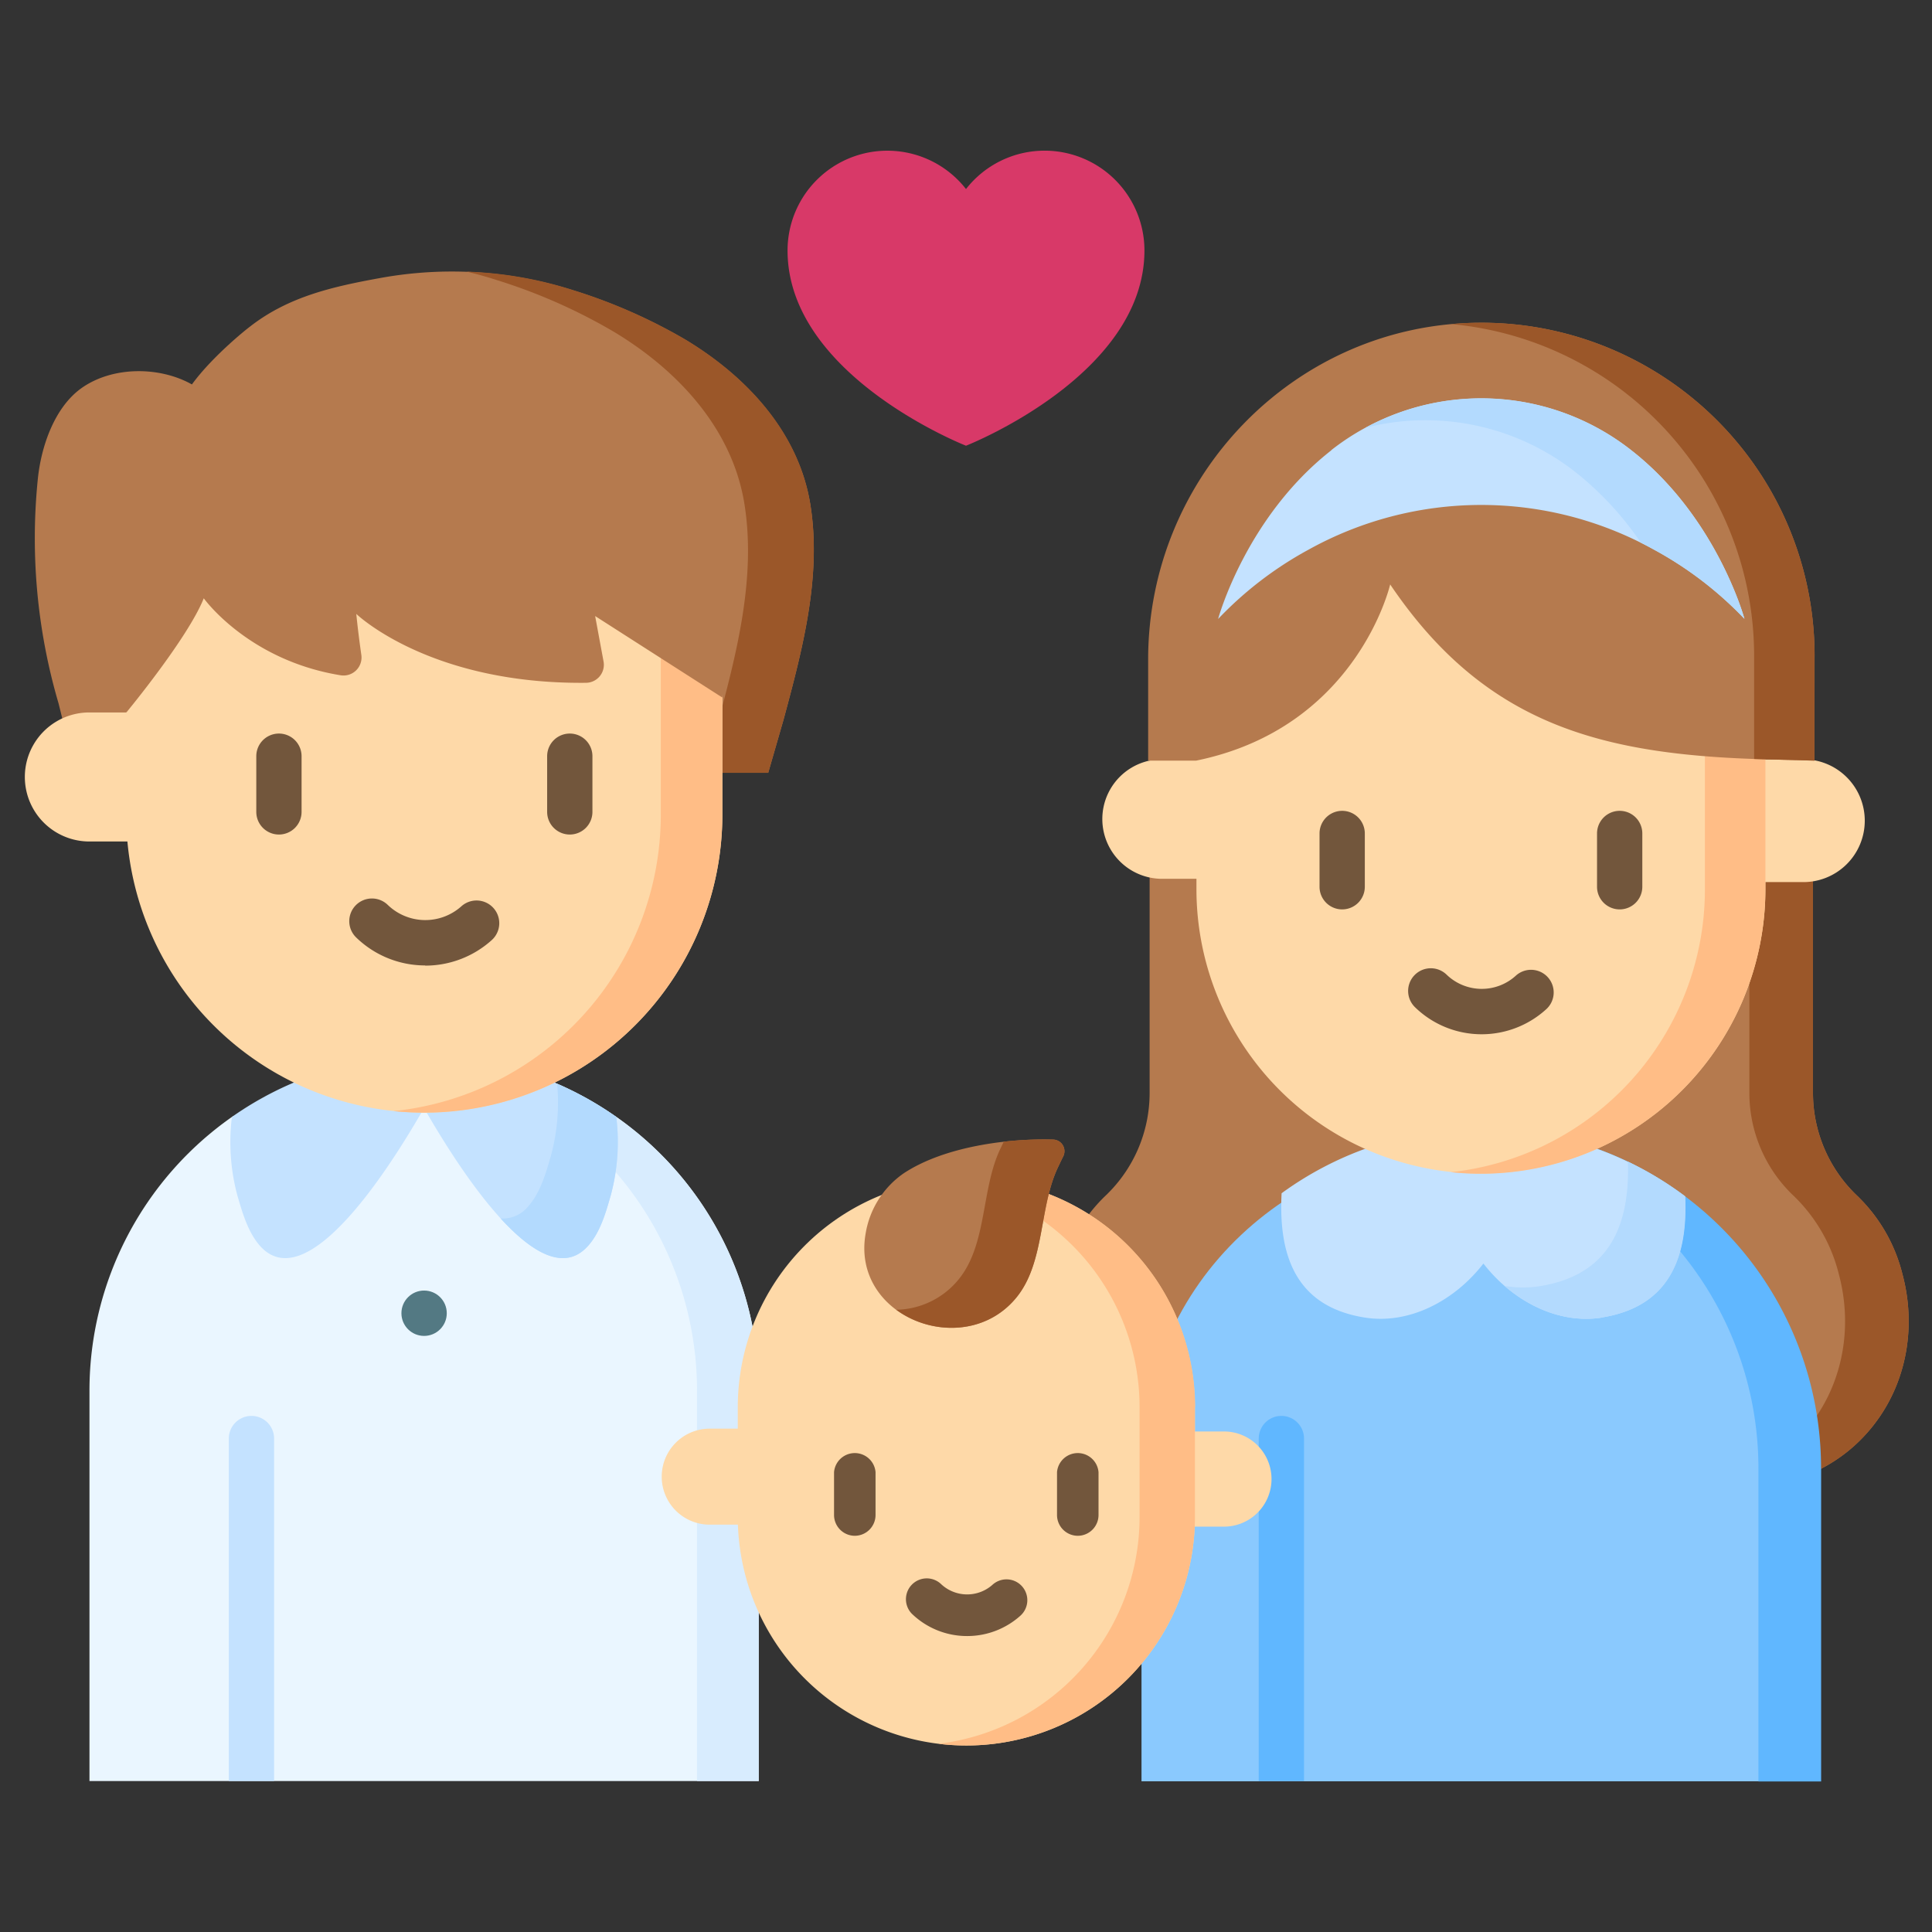 <svg id="Layer_1" data-name="Layer 1" xmlns="http://www.w3.org/2000/svg" viewBox="0 0 512 512"><rect x="0" y="0" width="512" height="512" fill="#333333" stroke="none"/><defs><style>.cls-1{fill:#b57a4e;}.cls-2{fill:#9b5729;}.cls-3{fill:#eaf6ff;}.cls-4{fill:#d8ecfe;}.cls-5{fill:#c4e2ff;}.cls-6{fill:#b3dafe;}.cls-7{fill:#537983;}.cls-8{fill:#fed9a8;}.cls-9{fill:#ffbd86;}.cls-10{fill:#72563c;}.cls-11{fill:#8ac9fe;}.cls-12{fill:#60b7ff;}.cls-13{fill:#d83968;}</style></defs><path class="cls-1" d="M207.66,190.67c4.93-18.31,10.15-37.83,7.09-56.92s-16.93-34-33.22-43.78a142.7,142.7,0,0,0-29.54-13,106,106,0,0,0-51.3-3.28c-12.56,2.28-24.25,4.92-34.41,12.84C64.67,87.73,56,94.8,50.86,101.88c-8.6-4.84-21.1-4.85-29.3,1-7.21,5.17-10.67,15.56-11.53,24a155.31,155.31,0,0,0,5.5,59.57l4.53,18.31H203.59Z"/><path class="cls-2" d="M207.66,190.67l-4.07,14.15H186.47l3.42-11.88c5.14-19.11,10.58-39.47,7.39-59.39s-17.66-35.46-34.66-45.66a147.9,147.9,0,0,0-30.81-13.62c-2.7-.88-5.42-1.64-8.18-2.29A103.58,103.58,0,0,1,152,76.92a142.94,142.94,0,0,1,29.54,13c16.3,9.79,30.15,24.57,33.22,43.78S212.59,172.36,207.66,190.67Z"/><path class="cls-3" d="M201.07,472H23.71V368.57A88.58,88.58,0,0,1,61.46,296c1.1-.77,3.58-.15,4.72-.88,13.75-8.75,28.7-12.45,46.21-12.45a82.78,82.78,0,0,1,46.87,13.77c.86.56,3.23-1,4.07-.44a88.59,88.59,0,0,1,37.74,72.6V472Z"/><path class="cls-4" d="M201.07,368.57V472H184.72V368.57a88.67,88.67,0,0,0-80.5-88.29c2.69-.25,5.42-.38,8.17-.38a88.67,88.67,0,0,1,88.68,88.67Z"/><path class="cls-5" d="M72.64,381.23V472h-12V381.23a6,6,0,0,1,12,0Z"/><path class="cls-5" d="M112.39,279.9v13.73c-4.88,8.39-29.82,51.81-43.46,36.57-3.19-3.57-4.69-8.8-6-13.3A54.41,54.41,0,0,1,61.46,296a88.27,88.27,0,0,1,50.93-16.08Z"/><path class="cls-5" d="M161.82,316.9c-1.28,4.5-2.78,9.73-6,13.3-13.64,15.24-38.58-28.18-43.46-36.57V279.9A88.27,88.27,0,0,1,163.32,296,54.41,54.41,0,0,1,161.82,316.9Z"/><path class="cls-6" d="M161.82,316.89c-1.28,4.51-2.78,9.74-6,13.31-6.33,7.07-15.09,1.52-23.15-7.3a8.64,8.64,0,0,0,7.3-3.19c3.2-3.57,4.69-8.8,6-13.3a53.8,53.8,0,0,0,1.67-19.22A88.15,88.15,0,0,1,163.32,296a54.35,54.35,0,0,1-1.5,20.91Z"/><circle class="cls-7" cx="112.39" cy="348.02" r="6.01"/><path class="cls-8" d="M112.44,294.85a79,79,0,0,1-79-79V154.39h158v61.48A79,79,0,0,1,112.44,294.85Z"/><path class="cls-9" d="M191.42,154.39v61.48a79,79,0,0,1-79,79,81.1,81.1,0,0,1-8.14-.41,79,79,0,0,0,70.84-78.56V147.71Z"/><path class="cls-8" d="M34.27,223h-11a17.1,17.1,0,0,1,0-34.19h11Z"/><path class="cls-10" d="M73.92,221.16a6,6,0,0,1-6-6V200.4a6,6,0,1,1,12,0v14.75A6,6,0,0,1,73.92,221.16Z"/><path class="cls-10" d="M151,221.16a6,6,0,0,1-6-6V200.4a6,6,0,1,1,12,0v14.75A6,6,0,0,1,151,221.16Z"/><path class="cls-10" d="M112.72,255.85a26.23,26.23,0,0,1-18.33-7.41,6,6,0,1,1,8.36-8.64,14.33,14.33,0,0,0,19.54.36,6,6,0,0,1,8,9,26.31,26.31,0,0,1-17.61,6.74Z"/><path class="cls-1" d="M33.46,188.84S49.79,169.12,54,158.55c0,0,11.74,16.44,36.3,20.41a4.77,4.77,0,0,0,5.46-5.38c-.43-3-.93-6.8-1.34-10.89,0,0,19.32,18.69,60.88,18.26a4.78,4.78,0,0,0,4.65-5.64l-2.23-12.05,33.7,21.59,2-22.39-2-24.57h-158l-6,24.57Z"/><path class="cls-1" d="M504.2,337.83A43.21,43.21,0,0,0,492.28,317a37.61,37.61,0,0,1-11.82-27.28V231.63H304.66v58.11A37.57,37.57,0,0,1,292.84,317a43.29,43.29,0,0,0-11.92,20.81c-3.63,13.74-1.14,28.49,7.58,39.71,6.33,8.15,16.76,15.7,33.86,17.17h140.4c17.11-1.47,27.54-9,33.87-17.17,8.72-11.22,11.21-26,7.57-39.71Z"/><path class="cls-2" d="M496.63,377.54c-6.33,8.15-16.76,15.7-33.87,17.17H445.9c17.1-1.47,27.54-9,33.87-17.17,8.72-11.22,11.21-26,7.58-39.71A43.29,43.29,0,0,0,475.43,317a37.57,37.57,0,0,1-11.83-27.28V231.63h16.86v58.11A37.57,37.57,0,0,0,492.29,317a43.37,43.37,0,0,1,11.92,20.81c3.63,13.74,1.14,28.5-7.58,39.71Z"/><path class="cls-11" d="M479.08,472.06H302.51V389.11c0-49.74,40.31-86.32,90.05-86.32,18.74,0,35.06,4.51,49.47,14.31,1.19.8,6,4.62,7.11,5.48C471,339,479.08,359.66,479.08,389.11v82.95Z"/><path class="cls-12" d="M345.58,381.23V472h-12V381.23a6,6,0,0,1,12,0Z"/><path class="cls-12" d="M482.62,389.11v83H466v-83a90.06,90.06,0,0,0-81.76-89.67q4.11-.37,8.3-.38a90,90,0,0,1,90.06,90.05Z"/><path class="cls-5" d="M424.61,349.16c-11.69,1.89-23.74-4.3-31.49-14.31-7.74,10-19.79,16.2-31.48,14.31-18.78-3-22.82-17.19-22-32.94a89.58,89.58,0,0,1,52.88-17.16h0a89.58,89.58,0,0,1,54,18c.67,15.4-3.58,29.1-22,32.08Z"/><path class="cls-6" d="M424.61,349.16c-9.16,1.49-18.54-2-25.9-8.39a28.54,28.54,0,0,0,9.45.06c19.1-3.09,23.76-17.08,23.25-33a89.83,89.83,0,0,1,15.2,9.21c.67,15.41-3.58,29.11-22,32.09Z"/><path class="cls-8" d="M467.05,233.76h10.46a16.27,16.27,0,1,0,0-32.53H467.05Z"/><path class="cls-8" d="M317.75,232.89H307.57a15.84,15.84,0,0,1,0-31.67h10.18Z"/><path class="cls-8" d="M392.46,311a75.39,75.39,0,0,1-75.39-75.39V177l95.46-51,55.32,59.53v50.18A75.39,75.39,0,0,1,392.46,311Z"/><path class="cls-9" d="M467.85,185.46v50.18a75.45,75.45,0,0,1-83.4,75,75.4,75.4,0,0,0,67.37-75V168.21Z"/><path class="cls-10" d="M355.69,241a6,6,0,0,1-6-6V220.88a6,6,0,1,1,12,0V235A6,6,0,0,1,355.69,241Z"/><path class="cls-10" d="M429.23,241a6,6,0,0,1-6-6V220.88a6,6,0,0,1,12,0V235A6,6,0,0,1,429.23,241Z"/><path class="cls-10" d="M392.72,274.09A25.29,25.29,0,0,1,375,266.93a6,6,0,0,1,8.36-8.64,13.41,13.41,0,0,0,18.28.34,6,6,0,1,1,8,8.94,25.41,25.41,0,0,1-17,6.52Z"/><path class="cls-1" d="M480.86,201.57l-13-.34c-43.44-1.17-74.28-9.11-99.45-46.35,0,0-8.72,38-51.45,46.7H304.27v-26.8c0-48.8,39.18-89.09,88-89.25a88.29,88.29,0,0,1,88.61,88.29Z"/><path class="cls-2" d="M480.86,173.82v27.76l-13-.35-3-.09V173.82a88.29,88.29,0,0,0-80.25-87.93c2.53-.24,5.08-.36,7.67-.37a88.3,88.3,0,0,1,88.61,88.3Z"/><path class="cls-5" d="M352.81,119.34c-22.69,17.75-30,44.7-30,44.7a96.61,96.61,0,0,1,23.87-18.32,94.32,94.32,0,0,1,91.73,0A96.8,96.8,0,0,1,462.3,164s-7.29-26.95-30-44.7a64.36,64.36,0,0,0-79.51,0Z"/><path class="cls-6" d="M462.29,164a97.09,97.09,0,0,0-23.86-18.3c-1.19-.66-2.39-1.29-3.6-1.9a83.72,83.72,0,0,0-17.32-18.69,64.31,64.31,0,0,0-55.6-11.76,64.31,64.31,0,0,1,70.41,6C454.66,136.81,462.06,163.19,462.29,164Z"/><path class="cls-13" d="M276.84,39.93A26.4,26.4,0,0,0,256,50.1a26.45,26.45,0,0,0-47.29,16.28c0,33.24,47.29,51.74,47.29,51.74s47.29-18.5,47.29-51.74A26.45,26.45,0,0,0,276.84,39.93Z"/><path class="cls-8" d="M256.09,462.57A60.57,60.57,0,0,1,195.52,402V372.94a60.57,60.57,0,0,1,121.14,0V402A60.57,60.57,0,0,1,256.09,462.57Z"/><path class="cls-8" d="M315.93,404.57H324a12.61,12.61,0,1,0,0-25.21h-8.1Z"/><path class="cls-8" d="M196.26,404.05h-8.18a12.72,12.72,0,0,1,0-25.44h8.18Z"/><path class="cls-9" d="M316.67,372.93V402a60.57,60.57,0,0,1-60.57,60.57,59.61,59.61,0,0,1-7.36-.45A60.57,60.57,0,0,0,302,402V372.93a60.59,60.59,0,0,0-53.21-60.13,61.64,61.64,0,0,1,7.36-.44,60.57,60.57,0,0,1,60.57,60.57Z"/><path class="cls-10" d="M226.55,407a5.52,5.52,0,0,1-5.52-5.51V390.13a5.52,5.52,0,0,1,11,0v11.32A5.52,5.52,0,0,1,226.55,407Z"/><path class="cls-10" d="M285.64,407a5.52,5.52,0,0,1-5.52-5.51V390.13a5.52,5.52,0,0,1,11,0v11.32A5.51,5.51,0,0,1,285.64,407Z"/><path class="cls-10" d="M256.3,433.57a21,21,0,0,1-14.68-5.94,5.52,5.52,0,0,1,7.67-7.93A10.1,10.1,0,0,0,263,420a5.52,5.52,0,1,1,7.38,8.21A21.09,21.09,0,0,1,256.3,433.57Z"/><path class="cls-1" d="M239.4,311a24.16,24.16,0,0,0-10,15.91c-3.91,22.22,26.14,33.77,39.91,17,7.7-9.36,5.95-24.11,11.19-34.83.14-.28.63-1.37,1.25-2.59A3.08,3.08,0,0,0,279.1,302c-11.65-.35-28.82,1.75-39.7,9Z"/><path class="cls-2" d="M281.75,306.48c-.6,1.22-1.1,2.31-1.25,2.59-5.23,10.72-3.48,25.47-11.18,34.83-8.35,10.16-22.68,9.92-31.8,3.2a21.8,21.8,0,0,0,16.49-8c7.69-9.36,5.94-24.11,11.18-34.83l.81-1.71a94.63,94.63,0,0,1,13.1-.57A3.08,3.08,0,0,1,281.75,306.48Z"/></svg>